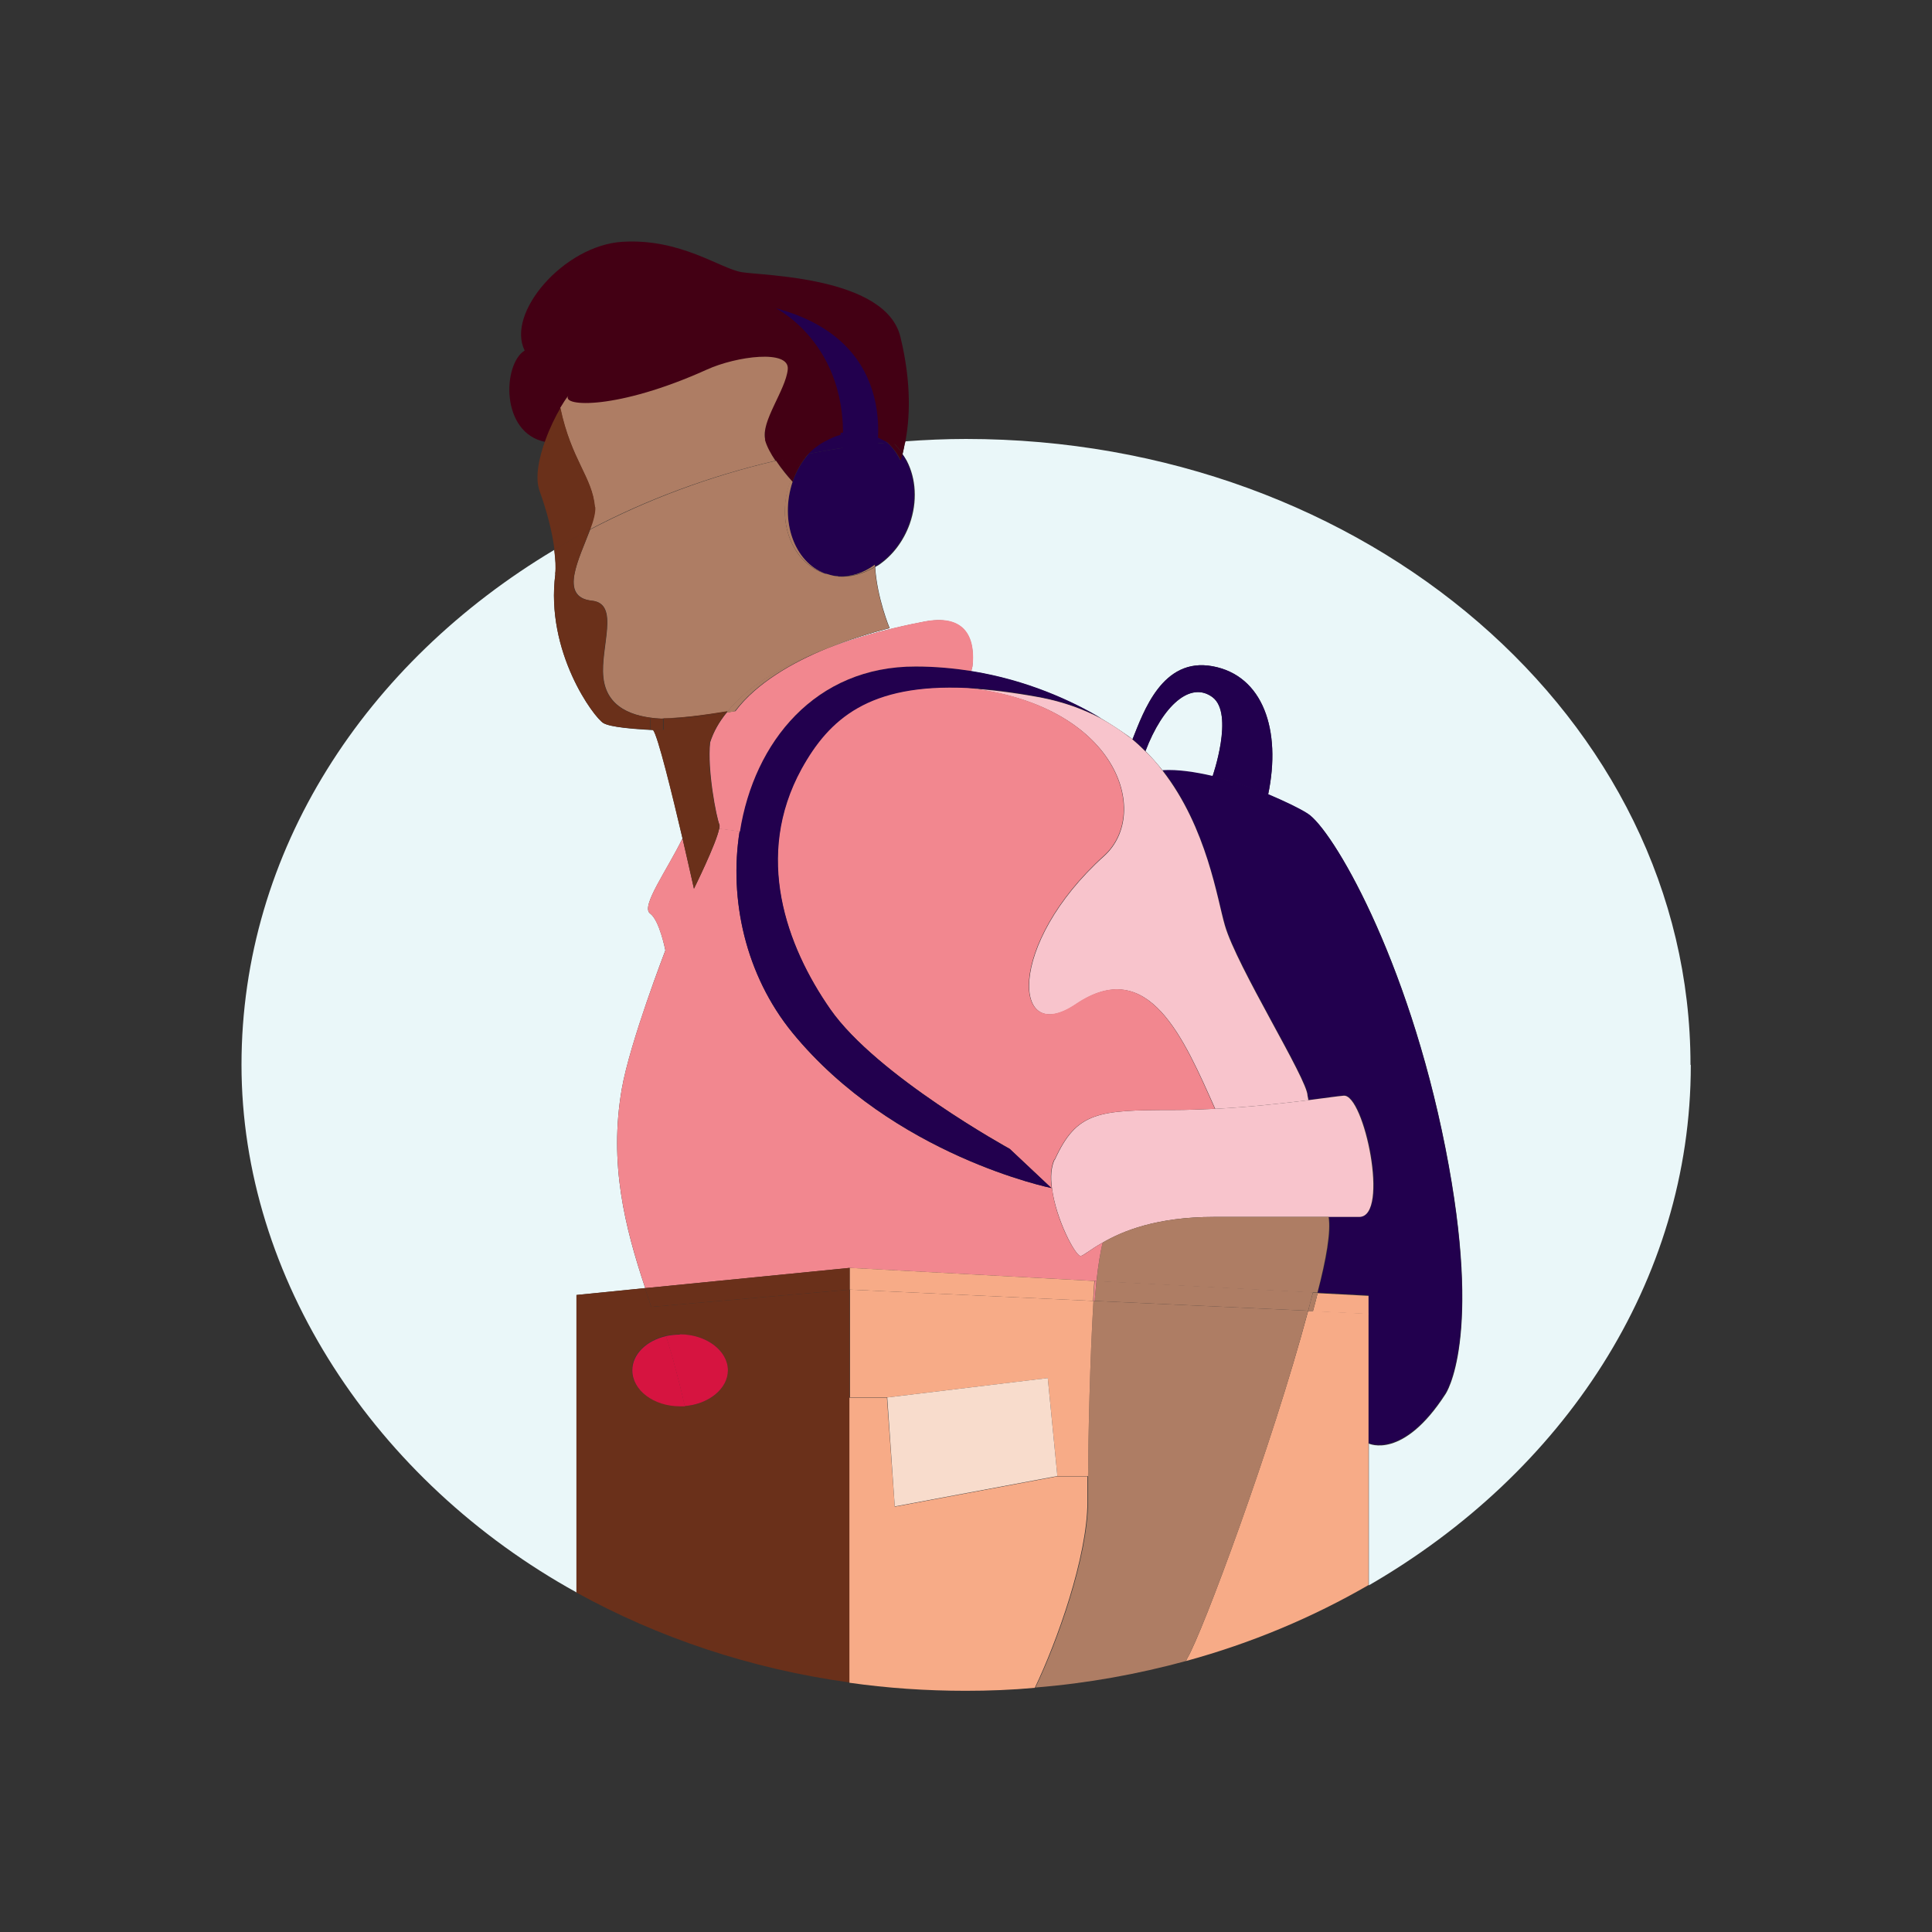 <svg width="64" height="64" viewBox="0 0 64 64" fill="none" xmlns="http://www.w3.org/2000/svg">
<rect x="0" y="0" width="64" height="64" fill="#333333" stroke="none"/>
<g clip-path="url(#clip0_1320_18295)">
<path d="M21.374 42.671C20.697 40.638 20.169 38.547 20.598 36.07C20.866 34.531 22.041 31.482 22.041 31.482C22.041 31.482 21.852 30.486 21.534 30.259C21.215 30.032 22.111 28.808 22.609 27.772C22.27 26.302 21.793 24.369 21.633 24.181C21.633 24.181 21.593 24.181 21.534 24.181C21.006 24.151 20.229 24.092 19.99 23.954C19.681 23.777 18.058 21.596 18.397 19.011C18.427 18.804 18.397 18.518 18.367 18.212C12.103 21.951 8 28.197 8 35.271C8 42.345 12.431 49.074 19.104 52.754V42.898L21.374 42.671Z" fill="#EAF7F9"/>
<path d="M40.166 23.096C39.439 22.553 38.523 23.362 37.945 24.882C38.154 25.089 38.344 25.306 38.523 25.533C39.031 25.513 39.598 25.592 40.166 25.72C40.166 25.72 40.893 23.648 40.166 23.096Z" fill="#EAF7F9"/>
<path d="M27.768 19.09C27.638 19.08 27.509 19.05 27.389 19.011C27.519 19.05 27.648 19.08 27.768 19.09Z" fill="#EAF7F9"/>
<path d="M56 35.271C56 23.816 45.255 14.541 32 14.541C31.323 14.541 30.656 14.571 29.988 14.62C29.959 14.778 29.929 14.916 29.899 15.045C29.948 15.114 29.998 15.193 30.038 15.262C30.347 15.854 30.397 16.613 30.138 17.353C29.929 17.936 29.56 18.409 29.112 18.715C29.072 18.745 29.032 18.755 28.992 18.784C29.052 19.8 29.471 20.807 29.471 20.807C28.873 20.965 28.136 21.182 27.389 21.487C28.196 21.182 28.992 20.955 29.63 20.807C30.038 20.708 30.387 20.639 30.646 20.59C32.129 20.323 32.289 21.339 32.209 22.079L32.169 22.237C34.022 22.533 35.505 23.224 36.471 23.796C36.86 24.023 37.158 24.23 37.368 24.378C37.377 24.378 37.398 24.398 37.407 24.408C37.417 24.418 37.437 24.428 37.447 24.438C37.467 24.457 37.497 24.467 37.517 24.487C37.876 23.579 38.503 21.764 40.166 22.07C41.829 22.375 42.456 24.181 42.008 26.322C42.566 26.549 43.034 26.786 43.323 26.963C44.129 27.466 46.629 31.679 47.884 38.033C49.139 44.387 47.884 46.183 47.884 46.183C46.47 48.373 45.344 47.821 45.344 47.821V52.517C51.778 48.798 56.01 42.463 56.01 35.281L56 35.271Z" fill="#EAF7F9"/>
<path d="M38.523 25.523C39.987 27.417 40.325 29.795 40.584 30.644C40.973 32.005 43.323 35.745 43.323 36.287L43.353 36.435C43.891 36.366 44.299 36.307 44.518 36.287C45.205 36.218 46.062 40.303 45.036 40.303H44.02C44.11 40.786 43.95 41.704 43.651 42.819L45.334 42.907V47.801C45.334 47.801 46.46 48.354 47.874 46.163C47.874 46.163 49.129 44.358 47.874 38.014C46.619 31.67 44.12 27.447 43.313 26.944C43.034 26.766 42.556 26.539 41.998 26.302C41.441 26.075 40.793 25.858 40.156 25.701C39.589 25.572 39.021 25.483 38.513 25.513L38.523 25.523Z" fill="#22004E"/>
<path d="M45.334 47.801V43.519L43.492 43.43H43.333C42.138 47.89 39.827 54.096 39.339 54.915C39.319 54.944 39.309 54.984 39.29 55.023C41.461 54.431 43.492 53.573 45.334 52.507V47.811V47.801Z" fill="#F7AB87"/>
<path d="M43.651 42.828C43.602 43.026 43.552 43.223 43.492 43.44L45.334 43.529V42.927L43.651 42.838V42.828Z" fill="#F7AB87"/>
<path d="M34.938 38.408C34.818 38.665 34.798 39 34.848 39.355C34.978 40.391 35.625 41.605 35.794 41.605C35.884 41.605 36.103 41.398 36.531 41.161C37.178 40.786 38.304 40.312 40.216 40.312H45.026C46.042 40.312 45.185 36.228 44.508 36.297C44.289 36.316 43.881 36.376 43.343 36.445C42.536 36.543 41.441 36.672 40.256 36.731C39.798 36.751 39.33 36.77 38.861 36.77C36.362 36.77 35.665 36.839 34.948 38.408H34.938Z" fill="#F8C4CC"/>
<path d="M36.531 41.161C36.452 41.457 36.382 41.901 36.322 42.444L43.482 42.819H43.642C43.93 41.714 44.09 40.796 44.01 40.312H40.216C38.304 40.312 37.169 40.786 36.531 41.161Z" fill="#AE7D64"/>
<path d="M43.492 42.818C43.442 43.016 43.383 43.223 43.333 43.43H43.492C43.552 43.223 43.602 43.026 43.651 42.828H43.492V42.818Z" fill="#AE7D64"/>
<path d="M36.222 43.095C36.103 45.098 36.053 47.525 36.043 48.906C36.043 49.251 36.043 49.538 36.043 49.725C36.043 51.57 35.027 54.392 34.3 55.901C36.023 55.763 37.696 55.457 39.289 55.023C39.309 54.994 39.319 54.944 39.339 54.915C39.827 54.096 42.148 47.89 43.333 43.42L36.262 43.095H36.222Z" fill="#AE7D64"/>
<path d="M36.322 42.434C36.302 42.641 36.282 42.858 36.262 43.095L43.333 43.42C43.392 43.213 43.442 43.006 43.492 42.809L36.332 42.434H36.322Z" fill="#AE7D64"/>
<path d="M32.03 22.79C36.999 23.332 38.154 26.924 36.581 28.354C33.325 31.285 33.534 34.698 35.645 33.268C38.055 31.63 39.22 34.412 40.256 36.731C41.441 36.672 42.536 36.543 43.343 36.445L43.313 36.297C43.313 35.754 40.963 32.015 40.574 30.653C40.325 29.805 39.987 27.427 38.513 25.532C38.344 25.305 38.154 25.088 37.935 24.881C37.796 24.743 37.657 24.615 37.507 24.487C37.487 24.467 37.467 24.447 37.437 24.437C37.428 24.427 37.408 24.418 37.398 24.408C37.388 24.398 37.368 24.388 37.358 24.378C37.149 24.22 36.85 24.013 36.462 23.796C35.884 23.49 35.227 23.253 34.47 23.105C33.554 22.938 32.747 22.839 32.02 22.799L32.03 22.79Z" fill="#F8C4CC"/>
<path d="M40.166 23.096C40.893 23.638 40.166 25.72 40.166 25.72C40.803 25.868 41.451 26.095 42.008 26.322C42.456 24.181 41.839 22.375 40.166 22.07C38.503 21.764 37.886 23.579 37.517 24.487C37.676 24.615 37.816 24.743 37.945 24.881C38.523 23.362 39.439 22.553 40.166 23.096Z" fill="#22004E"/>
<path d="M34.938 38.408C35.655 36.839 36.352 36.77 38.852 36.77C39.319 36.77 39.798 36.751 40.246 36.731C39.21 34.402 38.045 31.63 35.635 33.258C33.524 34.688 33.315 31.285 36.571 28.344C38.144 26.924 36.989 23.322 32.02 22.78C28.773 22.622 27.459 23.806 26.543 25.463C24.959 28.354 26.035 31.324 27.499 33.426C29.042 35.636 33.444 38.053 33.444 38.053L34.818 39.345H34.838C34.788 38.99 34.808 38.655 34.928 38.398L34.938 38.408Z" fill="#F2878F"/>
<path d="M28.146 42L36.262 42.434H36.322C36.382 41.901 36.452 41.457 36.531 41.161C36.103 41.398 35.894 41.605 35.794 41.605C35.625 41.605 34.968 40.401 34.848 39.355H34.828C34.828 39.355 29.6 38.3 26.254 34.215C24.691 32.301 24.143 29.785 24.501 27.536L23.824 27.447C23.735 27.94 22.988 29.44 22.988 29.44C22.988 29.44 22.818 28.7 22.609 27.772C22.101 28.808 21.215 30.032 21.534 30.259C21.842 30.486 22.042 31.482 22.042 31.482C22.042 31.482 20.866 34.521 20.598 36.07C20.169 38.547 20.697 40.628 21.374 42.671L21.584 42.651L28.156 42H28.146Z" fill="#F2878F"/>
<path d="M36.222 43.095H36.262C36.282 42.868 36.302 42.641 36.322 42.434H36.262C36.242 42.641 36.232 42.868 36.222 43.095Z" fill="#F2878F"/>
<path d="M34.709 45.65L35.027 48.896H36.043C36.053 47.515 36.103 45.097 36.222 43.095L28.156 42.72V46.291H29.401L34.719 45.65H34.709Z" fill="#F7AB87"/>
<path d="M36.262 42.434L28.146 41.999V42.72L36.212 43.095C36.222 42.868 36.242 42.641 36.252 42.434H36.262Z" fill="#F7AB87"/>
<path d="M36.043 48.906H35.027L29.64 49.912L29.381 46.301H28.136V55.743C29.391 55.921 30.675 56.01 31.99 56.01C32.767 56.01 33.533 55.98 34.28 55.911C35.007 54.392 36.023 51.58 36.023 49.735C36.023 49.547 36.023 49.261 36.023 48.916L36.043 48.906Z" fill="#F7AB87"/>
<path d="M24.501 27.535C24.143 29.785 24.691 32.301 26.254 34.215C29.6 38.29 34.828 39.355 34.828 39.355L33.454 38.063C33.454 38.063 29.052 35.645 27.509 33.435C26.045 31.334 24.969 28.364 26.553 25.473C27.469 23.816 28.783 22.642 32.03 22.79C32.747 22.819 33.563 22.918 34.48 23.095C35.237 23.243 35.894 23.48 36.471 23.786C35.505 23.214 34.022 22.523 32.169 22.227C31.592 22.128 30.974 22.079 30.327 22.079C27.011 22.079 24.979 24.575 24.501 27.545V27.535Z" fill="#22004E"/>
<path d="M29.391 46.292L29.64 49.903L35.027 48.896L34.709 45.65L29.391 46.292Z" fill="#F8DCCC"/>
<path d="M24.342 23.559C24.262 23.569 24.163 23.589 24.073 23.608C23.824 23.914 23.635 24.24 23.525 24.595C23.426 25.503 23.735 27.091 23.834 27.318C23.844 27.338 23.834 27.387 23.834 27.456L24.511 27.545C24.979 24.576 27.011 22.069 30.337 22.079C30.984 22.079 31.602 22.139 32.179 22.227L32.219 22.069C32.299 21.329 32.139 20.313 30.656 20.58C30.397 20.629 30.058 20.698 29.64 20.797C28.993 20.954 28.196 21.172 27.399 21.477C26.244 21.951 25.069 22.622 24.362 23.559H24.342Z" fill="#F2878F"/>
<path d="M26.782 15.035C27.638 14.867 28.515 14.739 29.401 14.66C29.241 14.512 29.062 14.393 28.863 14.314C28.863 14.314 28.863 14.305 28.863 14.295C28.763 14.265 28.664 14.245 28.554 14.236C28.485 14.236 28.415 14.236 28.345 14.226C28.186 14.226 28.026 14.245 27.867 14.285C27.698 14.334 27.529 14.403 27.369 14.492C27.15 14.62 26.951 14.808 26.772 15.025L26.782 15.035Z" fill="#22004E"/>
<path d="M29.401 14.66C28.515 14.739 27.638 14.867 26.782 15.035C26.563 15.301 26.373 15.607 26.254 15.972C25.826 17.265 26.304 18.626 27.32 19.001C27.339 19.001 27.359 19.001 27.379 19.011C27.509 19.05 27.638 19.08 27.758 19.09C28.176 19.119 28.604 18.981 28.973 18.705C28.973 18.725 28.973 18.754 28.973 18.774C29.012 18.754 29.052 18.735 29.092 18.705C29.54 18.399 29.909 17.935 30.118 17.343C30.377 16.603 30.327 15.844 30.018 15.252C29.978 15.173 29.929 15.094 29.879 15.025C29.859 15.104 29.839 15.183 29.819 15.242C29.709 15.015 29.56 14.808 29.381 14.65L29.401 14.66Z" fill="#22004E"/>
<path d="M28.863 14.295C28.863 14.295 28.943 14.295 28.983 14.315C28.953 14.305 28.903 14.295 28.863 14.295Z" fill="#430014"/>
<path d="M29.54 14.719C29.689 14.709 29.839 14.699 29.978 14.689C30.138 13.91 30.207 12.726 29.829 11.167C29.351 9.164 25.288 9.134 24.571 9.016C23.854 8.898 22.549 7.891 20.617 8.01C18.685 8.128 16.753 10.368 17.381 11.611C16.654 12.055 16.564 14.344 18.068 14.64C18.207 14.304 18.397 13.979 18.556 13.732C18.655 13.584 18.745 13.466 18.825 13.377C18.576 13.703 20.448 13.791 23.416 12.617C24.392 12.232 25.846 11.966 25.776 12.558C25.706 13.16 25.208 14.137 25.358 14.66C25.407 14.857 25.547 15.074 25.706 15.271C26.045 15.202 26.393 15.133 26.732 15.074C26.931 14.877 27.14 14.709 27.389 14.591C27.538 14.512 27.688 14.443 27.847 14.403C27.847 14.383 27.847 14.364 27.847 14.354C27.668 14.354 28.674 14.216 28.564 14.245" fill="#430014"/>
<path d="M29.899 15.035C29.929 14.906 29.959 14.768 29.988 14.61C29.839 14.62 29.69 14.63 29.55 14.64C29.69 14.748 29.799 14.887 29.899 15.035Z" fill="#430014"/>
<path d="M26.732 15.044C26.384 15.114 26.045 15.183 25.706 15.261C25.895 15.548 26.115 15.794 26.204 15.903C26.334 15.577 26.513 15.291 26.732 15.044Z" fill="#430014"/>
<path d="M27.379 14.492C27.14 14.63 26.921 14.818 26.722 15.035C26.742 15.035 26.762 15.035 26.782 15.025C26.961 14.808 27.16 14.62 27.379 14.492Z" fill="#430014"/>
<path d="M28.863 14.315C29.062 14.394 29.241 14.512 29.401 14.66C29.451 14.66 29.49 14.65 29.54 14.64C29.371 14.502 29.192 14.394 28.983 14.315C28.943 14.305 28.903 14.305 28.863 14.295C28.863 14.295 28.863 14.305 28.863 14.315Z" fill="#430014"/>
<path d="M29.54 14.64C29.54 14.64 29.451 14.65 29.401 14.66C29.58 14.828 29.73 15.025 29.839 15.252C29.859 15.183 29.879 15.104 29.899 15.035C29.799 14.887 29.68 14.758 29.55 14.64H29.54Z" fill="#430014"/>
<path d="M26.254 15.962C26.373 15.597 26.563 15.291 26.782 15.025C26.762 15.025 26.742 15.025 26.722 15.035C26.503 15.281 26.324 15.558 26.194 15.893C26.224 15.933 26.254 15.962 26.254 15.962Z" fill="#430014"/>
<path d="M25.348 14.561C25.198 13.969 26.025 12.924 26.095 12.243C26.174 11.562 24.392 11.799 23.416 12.243C20.448 13.585 18.586 13.476 18.825 13.111C18.745 13.21 18.655 13.348 18.556 13.515C18.934 15.262 19.611 15.795 19.701 16.801C19.721 16.988 19.641 17.255 19.532 17.541C21.424 16.544 23.495 15.775 25.686 15.262C25.537 15.035 25.397 14.788 25.338 14.561H25.348Z" fill="#AE7D64"/>
<path d="M27.768 19.09C27.638 19.09 27.509 19.05 27.389 19.011C27.369 19.011 27.339 19.011 27.319 19.001C26.224 18.626 25.706 17.265 26.174 15.972C26.174 15.952 26.194 15.933 26.204 15.903C26.105 15.794 25.895 15.548 25.706 15.262C23.515 15.775 21.454 16.544 19.552 17.541C19.193 18.498 18.496 19.78 19.612 19.899C20.548 19.998 19.88 21.438 19.99 22.445C20.099 23.431 20.946 23.757 21.902 23.806C22.738 23.786 23.585 23.648 24.103 23.569C24.86 22.632 26.134 21.961 27.379 21.487C28.126 21.182 28.863 20.955 29.46 20.807C29.46 20.807 29.042 19.8 28.983 18.784C28.604 19.011 28.186 19.129 27.768 19.1V19.09Z" fill="#AE7D64"/>
<path d="M24.103 23.559C24.103 23.559 24.083 23.589 24.073 23.609C24.163 23.589 24.272 23.579 24.342 23.559C25.049 22.622 26.224 21.951 27.379 21.477C26.124 21.951 24.86 22.622 24.103 23.559Z" fill="#AE7D64"/>
<path d="M26.164 15.962C25.706 17.255 26.224 18.616 27.309 18.991C27.329 18.991 27.359 18.991 27.379 19.001C27.359 19.001 27.339 19.001 27.32 18.991C26.314 18.616 25.826 17.255 26.254 15.962C26.254 15.962 26.234 15.932 26.194 15.893C26.194 15.913 26.174 15.932 26.164 15.962Z" fill="#AE7D64"/>
<path d="M27.768 19.09C28.186 19.119 28.604 19.001 28.983 18.774C28.983 18.754 28.983 18.725 28.983 18.705C28.614 18.981 28.186 19.119 27.768 19.09Z" fill="#AE7D64"/>
<path d="M28.355 14.226C28.425 14.226 28.495 14.226 28.565 14.236C28.495 14.236 28.425 14.226 28.355 14.226Z" fill="#22004E"/>
<path d="M28.146 46.291V42.72L21.573 43.292C21.504 43.085 21.434 42.878 21.364 42.67L19.094 42.897V52.754C21.793 54.244 24.85 55.28 28.136 55.733V46.291H28.146ZM22.679 46.578C22.629 46.578 22.579 46.578 22.52 46.578C21.643 46.578 20.936 46.045 20.936 45.384C20.936 44.851 21.414 44.397 22.061 44.249C22.211 44.219 22.36 44.2 22.52 44.2C23.396 44.2 24.113 44.733 24.113 45.394C24.113 46.005 23.485 46.518 22.679 46.578Z" fill="#6A301A"/>
<path d="M21.573 42.651L21.364 42.67C21.434 42.878 21.504 43.085 21.573 43.292L28.146 42.72V41.999L21.573 42.651Z" fill="#6A301A"/>
<path d="M23.824 27.447C23.824 27.378 23.834 27.328 23.824 27.308C23.725 27.081 23.406 25.493 23.515 24.585C23.635 24.23 23.824 23.904 24.063 23.599C23.506 23.697 22.729 23.826 21.982 23.796V24.171C21.872 24.171 21.723 24.171 21.534 24.161C21.603 24.181 21.633 24.181 21.633 24.181C21.793 24.378 22.261 26.312 22.609 27.772C22.828 28.7 22.988 29.439 22.988 29.439C22.988 29.439 23.725 27.94 23.824 27.447Z" fill="#6A301A"/>
<path d="M24.063 23.608C24.063 23.608 24.083 23.579 24.093 23.559C23.585 23.638 22.729 23.786 21.892 23.796C21.922 23.796 21.952 23.796 21.982 23.796C22.729 23.816 23.515 23.697 24.063 23.599V23.608Z" fill="#6A301A"/>
<path d="M22.52 44.21C22.36 44.21 22.211 44.229 22.061 44.259C22.231 44.802 22.38 45.344 22.52 45.897C22.579 46.124 22.629 46.351 22.679 46.578C23.476 46.518 24.113 46.005 24.113 45.394C24.113 44.742 23.396 44.2 22.52 44.2V44.21Z" fill="#D61440"/>
<path d="M22.071 44.259C21.414 44.407 20.946 44.861 20.946 45.393C20.946 46.054 21.653 46.587 22.529 46.587C22.589 46.587 22.639 46.587 22.689 46.587C22.639 46.36 22.589 46.133 22.529 45.907C22.39 45.354 22.241 44.801 22.071 44.269V44.259Z" fill="#D61440"/>
<path d="M19.711 16.801C19.622 15.794 18.934 15.261 18.566 13.515C18.397 13.801 18.218 14.166 18.078 14.551C17.849 15.163 17.72 15.814 17.869 16.248C18.118 16.939 18.297 17.629 18.367 18.212C18.755 17.985 19.144 17.758 19.552 17.541C19.662 17.255 19.731 16.988 19.721 16.801H19.711Z" fill="#6A301A"/>
<path d="M18.397 19.011C18.058 21.596 19.681 23.777 19.99 23.954C20.229 24.092 21.006 24.142 21.534 24.171V23.806C21.663 23.806 21.783 23.806 21.892 23.806C20.936 23.757 20.09 23.441 19.98 22.445C19.871 21.438 20.538 19.998 19.602 19.899C18.486 19.791 19.194 18.508 19.542 17.541C19.144 17.748 18.745 17.975 18.357 18.212C18.397 18.518 18.417 18.804 18.387 19.011H18.397Z" fill="#6A301A"/>
<path d="M21.982 23.806C21.982 23.806 21.922 23.806 21.892 23.806C21.773 23.806 21.663 23.816 21.544 23.806V24.171C21.713 24.171 21.872 24.181 21.962 24.181V23.806H21.982Z" fill="#6A301A"/>
<path d="M28.983 15.252C28.983 15.252 30.018 11.354 25.696 10.21C25.696 10.21 28.355 11.512 27.867 15.262" fill="#22004E"/>
</g>
<defs>
<clipPath id="clip0_1320_18295">
<rect width="48" height="48" fill="white" transform="translate(8 8)"/>
</clipPath>
</defs>
</svg>
